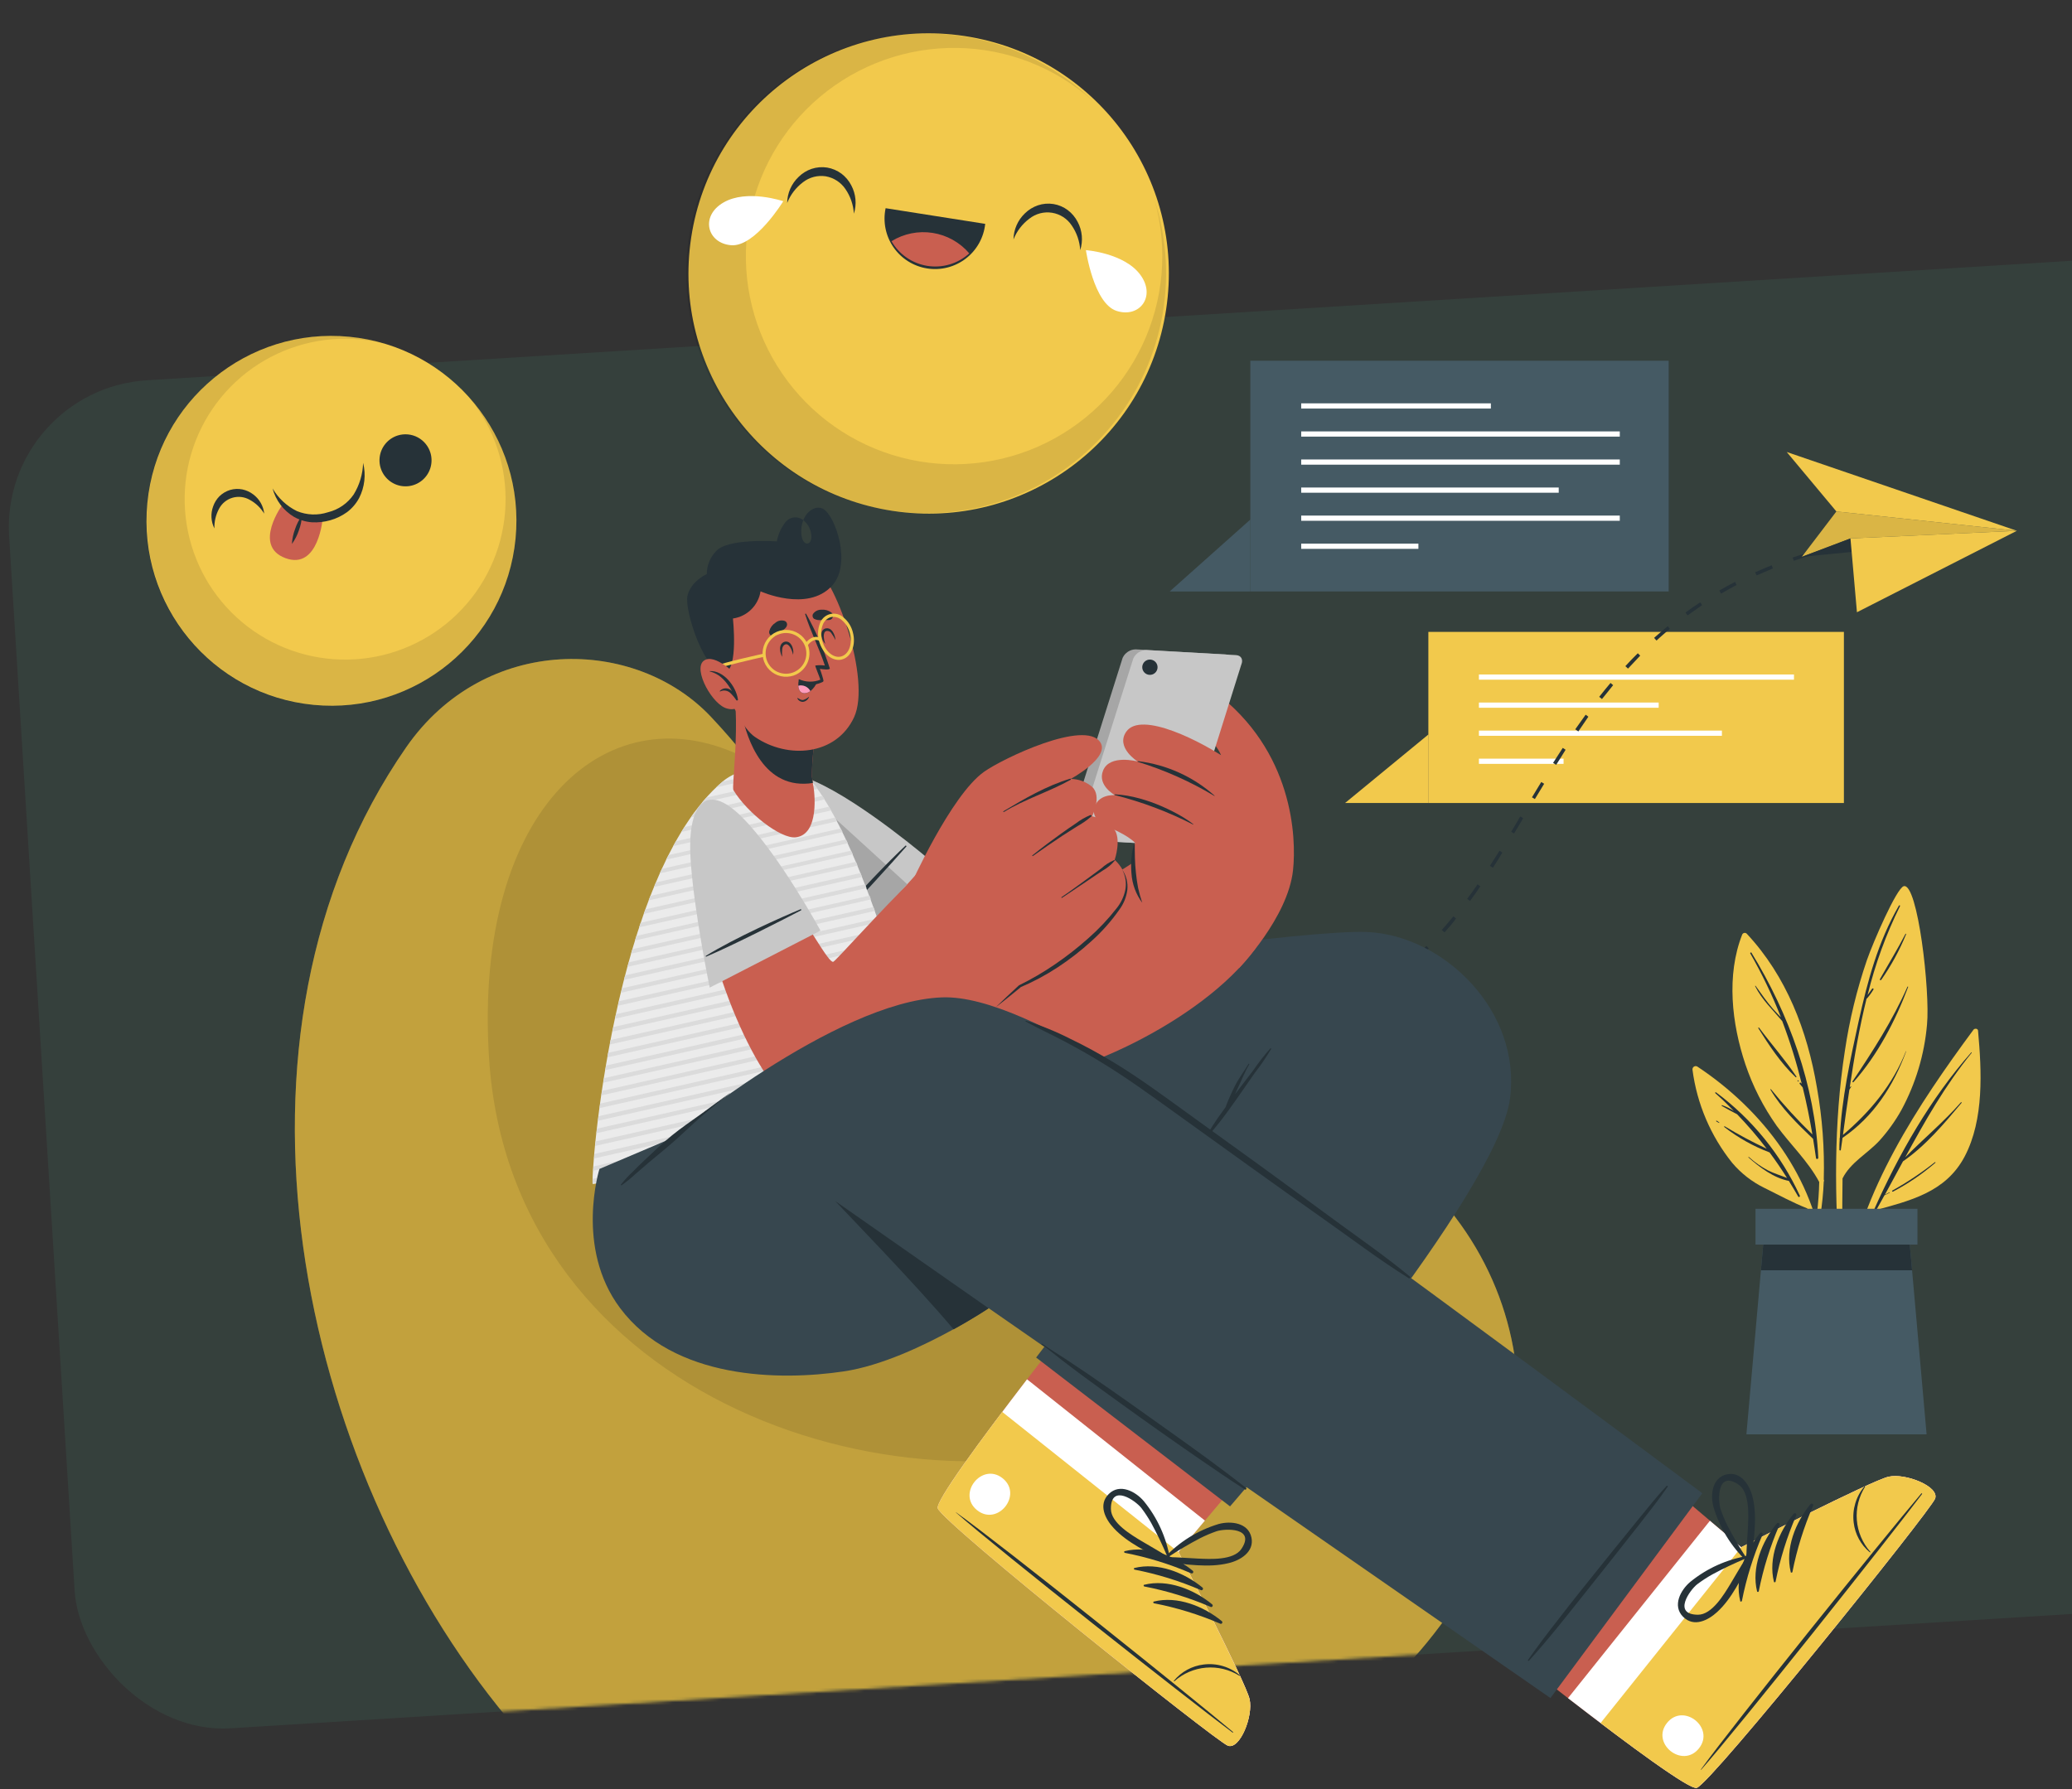 <svg width="704" height="608" viewBox="0 0 704 608" fill="none" xmlns="http://www.w3.org/2000/svg">
<rect x="0" y="0" width="704" height="608" fill="#333333" stroke="none"/>
<rect opacity="0.1" y="132.329" width="812" height="459" rx="50" transform="rotate(-3.554 0 132.329)" fill="#4BBC8E"/>
<mask id="mask0_1124_3854" style="mask-type:alpha" maskUnits="userSpaceOnUse" x="3" y="85" width="833" height="503">
<rect y="132.329" width="812" height="459" rx="50" transform="rotate(-3.554 0 132.329)" fill="#4BBC8E"/>
</mask>
<g mask="url(#mask0_1124_3854)">
<path d="M172.482 584.001L457.012 585.231C526.222 530.925 533.313 450.472 483.974 401.717C454.121 372.218 416.209 378.17 380.097 373.48H380.005C367.424 371.834 355.089 368.866 343.385 362.714C306.212 343.104 285.249 296.841 253.981 257.93C250.075 253.039 245.973 248.307 241.677 243.734C215.962 216.265 164.777 215.373 138.001 253.977C69.99 352.071 101.15 498.088 172.482 584.001Z" fill="#F2C94C"/>
<path opacity="0.2" d="M172.482 584.001L457.012 585.231C526.222 530.925 533.313 450.472 483.974 401.717C454.121 372.218 416.209 378.17 380.097 373.48H380.005C367.424 371.834 355.089 368.866 343.385 362.714C306.212 343.104 285.249 296.841 253.981 257.93C250.075 253.039 245.973 248.307 241.677 243.734C215.962 216.265 164.777 215.373 138.001 253.977C69.99 352.071 101.15 498.088 172.482 584.001Z" fill="black"/>
<path opacity="0.1" d="M166.161 359.561C173.636 476.218 308.411 519.851 392.616 484.892C465.81 454.486 441.832 385.092 380.066 373.48H379.974C367.393 371.834 355.058 368.866 343.354 362.714C306.181 343.104 285.218 296.841 253.95 257.93C207.349 233.722 160.701 274.094 166.161 359.561Z" fill="black"/>
</g>
<path d="M396.214 105.162C402.965 60.602 372.315 19.005 327.755 12.253C283.194 5.502 241.598 36.152 234.846 80.712C228.095 125.273 258.745 166.869 303.305 173.621C347.866 180.372 389.462 149.722 396.214 105.162Z" fill="#F2C94C"/>
<path opacity="0.1" d="M301.705 173.37C289.074 171.337 277.098 166.359 266.747 158.839C256.396 151.319 247.96 141.468 242.123 130.083C236.285 118.699 233.21 106.099 233.145 93.305C233.08 80.511 236.028 67.881 241.75 56.438C247.471 44.994 255.807 35.058 266.081 27.434C276.355 19.809 288.28 14.71 300.89 12.549C313.5 10.388 326.443 11.226 338.669 14.995C350.896 18.764 362.064 25.357 371.269 34.243C358.573 22.915 342.219 16.542 325.205 16.292C308.192 16.042 291.658 21.933 278.635 32.884C265.612 43.834 256.972 59.112 254.298 75.916C251.625 92.72 255.097 109.925 264.079 124.377C273.06 138.829 286.949 149.559 303.2 154.602C319.451 159.645 336.975 158.662 352.56 151.833C368.145 145.004 380.747 132.787 388.056 117.422C395.365 102.056 396.891 84.571 392.355 68.171C396.579 81.44 397.333 95.57 394.545 109.213C391.758 122.856 385.522 135.557 376.432 146.106C367.342 156.655 355.701 164.699 342.62 169.472C329.539 174.245 315.453 175.587 301.705 173.37V173.37Z" fill="black"/>
<path d="M267.454 68.971C267.48 67.313 267.836 65.677 268.501 64.159C269.167 62.641 270.128 61.27 271.33 60.127C272.575 58.892 274.084 57.956 275.744 57.39C277.446 56.82 279.261 56.667 281.035 56.944C282.8 57.243 284.471 57.954 285.91 59.02C287.304 60.084 288.444 61.444 289.247 63.004C290.025 64.467 290.503 66.071 290.653 67.722C290.804 69.372 290.624 71.036 290.124 72.616C289.947 69.605 288.946 66.701 287.233 64.219C286.462 63.09 285.473 62.128 284.323 61.388C283.174 60.648 281.889 60.147 280.542 59.912C279.192 59.708 277.814 59.779 276.492 60.123C275.17 60.467 273.932 61.075 272.852 61.912C270.437 63.722 268.569 66.165 267.454 68.971V68.971Z" fill="#263238"/>
<path d="M344.354 81.367C344.378 79.711 344.732 78.075 345.394 76.557C346.057 75.039 347.016 73.668 348.214 72.524C349.462 71.292 350.97 70.356 352.628 69.786C354.33 69.206 356.147 69.052 357.922 69.336C359.697 69.62 361.375 70.334 362.81 71.416C364.204 72.48 365.344 73.841 366.147 75.4C366.928 76.862 367.408 78.466 367.559 80.117C367.709 81.768 367.527 83.433 367.024 85.012C366.843 82.002 365.844 79.098 364.133 76.615C363.378 75.473 362.394 74.5 361.243 73.758C360.093 73.015 358.801 72.52 357.449 72.303C356.097 72.087 354.715 72.153 353.39 72.498C352.066 72.843 350.827 73.459 349.752 74.308C347.332 76.113 345.462 78.558 344.354 81.367V81.367Z" fill="#263238"/>
<path d="M334.742 76.076C334.499 78.39 333.788 80.63 332.652 82.66C331.516 84.691 329.979 86.469 328.135 87.886C326.29 89.303 324.176 90.331 321.922 90.905C319.668 91.48 317.32 91.59 315.022 91.228C312.724 90.867 310.523 90.042 308.554 88.803C306.585 87.564 304.889 85.938 303.568 84.022C302.248 82.107 301.331 79.943 300.873 77.662C300.415 75.382 300.426 73.031 300.906 70.755L334.742 76.076Z" fill="#263238"/>
<path d="M329.328 86.104C327.429 87.83 325.168 89.109 322.71 89.846C320.252 90.583 317.661 90.759 315.126 90.362C312.591 89.965 310.177 89.005 308.062 87.552C305.947 86.099 304.185 84.191 302.905 81.967C307.078 79.389 312.036 78.39 316.882 79.148C321.728 79.907 326.142 82.374 329.328 86.104V86.104Z" fill="#C95F50"/>
<path d="M266.131 68.387C266.131 68.387 253.827 64.172 245.814 68.817C237.801 73.462 240.262 82.659 248.414 83.336C256.565 84.013 266.131 68.387 266.131 68.387Z" fill="white"/>
<path d="M368.962 85.012C368.962 85.012 381.927 85.951 387.418 93.348C392.909 100.746 387.157 108.205 379.359 105.652C371.561 103.099 368.962 85.012 368.962 85.012Z" fill="white"/>
<path d="M175.172 183.056C178.523 148.511 153.235 117.79 118.69 114.44C84.145 111.089 53.425 136.377 50.074 170.922C46.723 205.467 72.011 236.187 106.556 239.538C141.101 242.889 171.822 217.601 175.172 183.056Z" fill="#F2C94C"/>
<path opacity="0.1" d="M130.664 237.167C121.219 239.983 111.244 240.539 101.545 238.788C91.846 237.038 82.694 233.031 74.829 227.09C66.965 221.15 60.608 213.443 56.272 204.592C51.935 195.741 49.742 185.994 49.868 176.139C49.995 166.284 52.437 156.597 56.999 147.86C61.56 139.123 68.113 131.581 76.127 125.845C84.142 120.108 93.393 116.336 103.134 114.835C112.875 113.334 122.833 114.145 132.202 117.203C119.593 113.61 106.112 114.682 94.229 120.221C82.345 125.76 72.856 135.396 67.499 147.363C62.143 159.33 61.278 172.826 65.063 185.378C68.848 197.931 77.029 208.699 88.108 215.71C99.187 222.721 112.421 225.505 125.386 223.552C138.35 221.599 150.177 215.039 158.699 205.076C167.22 195.112 171.866 182.411 171.785 169.3C171.703 156.19 166.9 143.547 158.256 133.69C165.647 141.477 170.92 151.027 173.574 161.43C176.227 171.832 176.171 182.741 173.412 193.117C170.654 203.492 165.283 212.988 157.814 220.699C150.344 228.41 141.024 234.079 130.741 237.167H130.664Z" fill="black"/>
<path d="M72.851 179.584C72.267 178.433 71.927 177.173 71.853 175.884C71.779 174.595 71.972 173.305 72.42 172.094C72.868 170.793 73.604 169.61 74.573 168.633C75.588 167.651 76.822 166.924 78.172 166.511C79.531 166.112 80.967 166.049 82.356 166.326C83.703 166.612 84.97 167.195 86.062 168.034C87.095 168.807 87.958 169.786 88.596 170.908C89.233 172.03 89.633 173.271 89.769 174.555C88.583 172.58 86.888 170.96 84.863 169.864C83.98 169.353 83.003 169.027 81.991 168.906C80.978 168.784 79.952 168.87 78.974 169.158C77.995 169.446 77.086 169.929 76.3 170.579C75.515 171.23 74.87 172.033 74.404 172.94C73.31 174.979 72.774 177.271 72.851 179.584V179.584Z" fill="#263238"/>
<path d="M146.26 153.915C146.756 155.588 146.747 157.371 146.232 159.039C145.718 160.707 144.721 162.185 143.368 163.288C142.014 164.391 140.365 165.068 138.628 165.235C136.89 165.402 135.142 165.051 133.603 164.226C132.065 163.401 130.805 162.14 129.982 160.6C129.16 159.061 128.811 157.312 128.98 155.575C129.149 153.837 129.829 152.189 130.933 150.837C132.038 149.485 133.517 148.49 135.186 147.978C136.303 147.637 137.476 147.521 138.638 147.635C139.8 147.749 140.928 148.092 141.957 148.644C142.986 149.195 143.896 149.945 144.635 150.85C145.373 151.754 145.925 152.796 146.26 153.915V153.915Z" fill="#263238"/>
<path d="M96.105 171.309C96.105 171.309 100.104 176.708 109.686 175.831C109.686 175.831 108.333 193.872 96.982 189.673C85.632 185.474 96.105 171.309 96.105 171.309Z" fill="#C95F50"/>
<path d="M92.614 165.988C94.548 169.305 97.415 171.979 100.858 173.678C104.228 175.078 107.989 175.22 111.455 174.078C114.997 173.211 118.095 171.07 120.16 168.064C122.16 164.821 123.269 161.107 123.374 157.298C124.383 161.303 123.908 165.537 122.036 169.218C121.032 171.11 119.625 172.758 117.914 174.047C116.194 175.292 114.268 176.224 112.224 176.8C110.185 177.378 108.064 177.612 105.949 177.492C103.812 177.334 101.737 176.704 99.874 175.647C96.287 173.496 93.683 170.031 92.614 165.988Z" fill="#263238"/>
<path d="M99.181 184.859C99.279 183.139 99.637 181.443 100.243 179.83C100.782 178.179 101.576 176.622 102.596 175.216C102.511 176.937 102.158 178.634 101.55 180.245C100.999 181.895 100.2 183.45 99.181 184.859Z" fill="#263238"/>
<path d="M566.964 122.586H424.822V200.993H566.964V122.586Z" fill="#455A64"/>
<path d="M397.415 201.008H424.822V176.569L397.415 201.008Z" fill="#455A64"/>
<path d="M506.551 137.074H442.109V138.842H506.551V137.074Z" fill="white"/>
<path d="M550.354 146.609H442.109V148.378H550.354V146.609Z" fill="white"/>
<path d="M550.354 156.145H442.109V157.913H550.354V156.145Z" fill="white"/>
<path d="M529.606 165.68H442.109V167.449H529.606V165.68Z" fill="white"/>
<path d="M550.354 175.216H442.109V176.985H550.354V175.216Z" fill="white"/>
<path d="M481.928 184.752H442.109V186.52H481.928V184.752Z" fill="white"/>
<path d="M626.5 214.743H485.312V272.894H626.5V214.743Z" fill="#F2C94C"/>
<path d="M485.358 249.578V272.894H457.013L485.358 249.578Z" fill="#F2C94C"/>
<path d="M609.536 229.215H502.491V230.984H609.536V229.215Z" fill="white"/>
<path d="M563.565 238.751H502.491V240.52H563.565V238.751Z" fill="white"/>
<path d="M585.051 248.286H502.491V250.055H585.051V248.286Z" fill="white"/>
<path d="M531.252 257.822H502.491V259.591H531.252V257.822Z" fill="white"/>
<path d="M396.738 251.501L395.877 250.747C396.538 249.978 397.246 249.209 397.953 248.456L398.799 249.24C398.092 249.994 397.4 250.747 396.738 251.501Z" fill="#263238"/>
<path d="M430.851 346.38V345.226C432.82 345.226 434.835 345.057 436.849 344.827L436.988 345.98C434.911 346.195 432.851 346.334 430.851 346.38ZM423.161 346.026C421.124 345.798 419.101 345.459 417.101 345.011L417.363 343.888C419.317 344.326 421.294 344.655 423.284 344.873L423.161 346.026ZM444.462 344.704L444.216 343.581C446.139 343.15 448.092 342.627 450.045 342.043L450.384 343.15C448.461 343.735 446.462 344.273 444.509 344.704H444.462ZM409.765 342.812C407.85 342.084 405.981 341.242 404.167 340.29L404.705 339.259C406.477 340.187 408.3 341.014 410.165 341.735L409.765 342.812ZM457.582 340.551L457.136 339.474C458.981 338.721 460.827 337.936 462.642 337.014L463.149 338.044C461.365 338.951 459.489 339.782 457.628 340.551H457.582ZM397.6 336.198C395.953 334.982 394.386 333.662 392.909 332.246L393.708 331.415C395.164 332.797 396.705 334.087 398.322 335.276L397.6 336.198ZM469.809 334.43L469.209 333.445C470.916 332.415 472.608 331.308 474.253 330.139L474.915 331.092C473.361 332.261 471.639 333.384 469.916 334.43H469.809ZM387.787 326.54C386.539 324.916 385.393 323.216 384.357 321.449L385.357 320.865C386.364 322.589 387.479 324.248 388.695 325.832L387.787 326.54ZM480.944 326.401L480.19 325.525C481.728 324.248 483.189 322.879 484.65 321.48L485.45 322.31C484.081 323.725 482.574 325.109 481.051 326.401H480.944ZM490.741 316.804L489.88 316.035C491.202 314.59 492.525 312.959 493.817 311.421L494.709 312.144C493.54 313.79 492.171 315.343 490.849 316.804H490.741ZM381.005 314.543C380.249 312.635 379.607 310.683 379.082 308.699L380.205 308.407C380.714 310.343 381.335 312.249 382.066 314.113L381.005 314.543ZM499.431 306.161L498.492 305.469C499.692 303.931 500.861 302.209 502.014 300.548L502.968 301.194C501.861 302.885 500.692 304.531 499.492 306.161H499.431ZM377.744 301.163C377.524 299.186 377.411 297.199 377.406 295.211V295.042H378.559V295.226C378.559 297.168 378.667 299.109 378.882 301.04L377.744 301.163ZM507.197 294.872L506.229 294.242C507.32 292.55 508.412 290.858 509.489 289.12L510.458 289.735C509.443 291.473 508.351 293.196 507.259 294.872H507.197ZM379.097 287.552L377.959 287.382C378.244 285.359 378.634 283.351 379.128 281.369L380.251 281.646C379.782 283.593 379.418 285.565 379.159 287.552H379.097ZM514.441 283.26L513.457 282.661C514.503 280.938 515.549 279.216 516.533 277.462L517.517 278.062L514.441 283.26ZM382.481 274.463L381.404 274.063C382.112 272.172 382.942 270.28 383.834 268.434L384.865 268.942C384.065 270.757 383.25 272.618 382.558 274.463H382.481ZM521.501 271.556L520.517 270.956L523.669 265.758L524.654 266.358L521.501 271.556ZM388.525 262.328L387.541 261.713C388.618 260.006 389.771 258.299 390.986 256.653L391.909 257.345C390.802 258.991 389.648 260.667 388.602 262.436L388.525 262.328ZM528.668 259.883L527.684 259.268C528.76 257.561 529.868 255.853 530.975 254.162L531.944 254.792C530.913 256.515 529.806 258.222 528.745 259.914L528.668 259.883ZM536.173 248.502L535.22 247.84C536.373 246.179 537.558 244.534 538.757 242.888L539.68 243.565C538.552 245.216 537.409 246.892 536.25 248.594L536.173 248.502ZM544.263 237.536L543.356 236.813C544.632 235.198 545.924 233.614 547.201 232.091L548.093 232.845C546.893 234.383 545.601 235.952 544.294 237.567L544.263 237.536ZM553.091 227.17L552.245 226.385C553.63 224.847 555.06 223.417 556.475 222.002L557.29 222.817C555.952 224.263 554.552 225.724 553.168 227.2L553.091 227.17ZM562.781 217.634L562.012 216.773C563.55 215.419 565.088 214.081 566.626 212.805L567.349 213.697C565.903 214.989 564.288 216.296 562.858 217.665L562.781 217.634ZM573.347 209.083L572.67 208.16C574.3 206.96 575.992 205.791 577.684 204.684L578.315 205.653C576.715 206.776 575.054 207.945 573.424 209.114L573.347 209.083ZM584.728 201.685L584.159 200.685C585.897 199.686 587.696 198.686 589.496 197.763L590.034 198.778C588.312 199.732 586.527 200.716 584.805 201.716L584.728 201.685ZM596.817 195.533L596.34 194.487C598.186 193.657 600.077 192.857 601.954 192.103L602.384 193.18C600.585 193.903 598.724 194.764 596.894 195.518L596.817 195.533ZM609.459 190.565L609.09 189.473C610.997 188.812 612.95 188.197 614.904 187.612L615.227 188.72C613.366 189.273 611.428 189.904 609.536 190.55L609.459 190.565Z" fill="#263238"/>
<path d="M622.87 186.628L622.594 185.505L625.593 184.798L625.854 185.921L622.87 186.628Z" fill="#263238"/>
<path d="M623.947 173.817L612.212 189.227L628.73 182.983L685.267 180.384L623.947 173.817Z" fill="#F2C94C"/>
<path opacity="0.1" d="M623.947 173.817L612.212 189.227L628.73 182.983L685.267 180.384L623.947 173.817Z" fill="black"/>
<path d="M629.176 187.566L612.212 189.227L628.73 182.983L629.176 187.566Z" fill="#263238"/>
<path d="M628.73 182.983L685.267 180.384L630.93 208.068L628.73 182.983Z" fill="#F2C94C"/>
<path d="M623.947 173.816L607.075 153.607L685.267 180.384L623.947 173.816Z" fill="#F2C94C"/>
<path d="M417.178 593.244C413.072 591.706 320.377 517.652 318.623 512.592C317.947 510.685 327.959 496.55 340.524 479.817C343.231 476.203 346.061 472.496 348.953 468.743C367.685 444.335 388.125 418.866 388.125 418.866L450.291 468.251L409.396 516.76L400.429 527.418C400.429 527.418 423.238 571.651 424.561 577.403C425.883 583.155 421.254 594.752 417.178 593.244Z" fill="#C95F50"/>
<path d="M417.178 593.244C413.072 591.706 320.377 517.652 318.623 512.592C317.808 510.254 332.742 489.891 348.953 468.743L409.396 516.76L400.429 527.418C400.429 527.418 423.238 571.651 424.561 577.403C425.883 583.155 421.254 594.752 417.178 593.244Z" fill="white"/>
<path d="M417.178 593.244C413.072 591.706 320.377 517.652 318.623 512.592C317.947 510.685 327.959 496.55 340.524 479.817L400.429 527.495C400.429 527.495 423.238 571.728 424.561 577.48C425.883 583.232 421.254 594.752 417.178 593.244Z" fill="#F2C94C"/>
<path d="M418.809 588.492C403.582 575.696 340.924 525.434 324.898 514.007C324.76 513.914 324.698 514.007 324.898 514.099C339.709 527.11 402.767 576.803 418.716 588.738C418.947 588.984 419.132 588.738 418.809 588.492Z" fill="#263238"/>
<path d="M421.254 569.313C419.567 567.887 417.603 566.826 415.485 566.199C413.367 565.571 411.141 565.39 408.95 565.668C404.997 566.14 401.378 568.118 398.845 571.19C398.768 571.282 398.938 571.42 399.03 571.343C402.015 568.686 405.782 567.069 409.765 566.736C413.748 566.404 417.731 567.373 421.116 569.498C421.254 569.59 421.377 569.405 421.254 569.313Z" fill="#263238"/>
<path d="M405.213 533.77C399.061 528.71 390.109 525.157 382.143 527.141C381.835 527.218 381.943 527.664 382.143 527.71C389.864 529.206 397.402 531.526 404.628 534.631C404.685 534.67 404.748 534.696 404.815 534.71C404.882 534.724 404.951 534.725 405.018 534.712C405.085 534.699 405.149 534.673 405.206 534.635C405.264 534.598 405.313 534.549 405.351 534.493C405.389 534.436 405.416 534.373 405.43 534.306C405.444 534.239 405.444 534.17 405.432 534.103C405.419 534.036 405.393 533.972 405.355 533.915C405.318 533.857 405.269 533.808 405.213 533.77V533.77Z" fill="#263238"/>
<path d="M408.519 539.476C402.367 534.431 393.401 530.863 385.449 532.863C385.142 532.939 385.249 533.37 385.449 533.416C393.166 534.912 400.699 537.232 407.919 540.337C407.976 540.377 408.04 540.405 408.107 540.419C408.174 540.434 408.244 540.435 408.312 540.423C408.38 540.411 408.445 540.386 408.503 540.349C408.561 540.311 408.611 540.263 408.65 540.207C408.689 540.15 408.717 540.086 408.732 540.019C408.747 539.952 408.748 539.882 408.736 539.814C408.724 539.746 408.698 539.682 408.661 539.624C408.624 539.566 408.576 539.515 408.519 539.476Z" fill="#263238"/>
<path d="M411.826 545.197C405.674 540.137 396.707 536.569 388.756 538.569C388.448 538.569 388.556 539.076 388.756 539.138C396.472 540.628 404.005 542.943 411.226 546.043C411.338 546.123 411.478 546.155 411.613 546.131C411.749 546.108 411.87 546.032 411.949 545.92C412.029 545.808 412.06 545.669 412.037 545.533C412.014 545.398 411.938 545.277 411.826 545.197V545.197Z" fill="#263238"/>
<path d="M415.102 550.903C408.95 545.843 399.983 542.275 392.032 544.275C391.724 544.351 391.832 544.782 392.032 544.844C399.748 546.334 407.281 548.649 414.502 551.749C414.558 551.789 414.62 551.817 414.687 551.832C414.753 551.847 414.822 551.849 414.889 551.837C414.956 551.826 415.02 551.801 415.078 551.765C415.136 551.729 415.186 551.682 415.225 551.626C415.264 551.571 415.292 551.508 415.308 551.442C415.323 551.375 415.325 551.306 415.313 551.239C415.302 551.172 415.277 551.108 415.241 551.05C415.205 550.993 415.157 550.943 415.102 550.903Z" fill="#263238"/>
<path d="M340.647 502.364C333.65 496.812 325.006 507.67 332.004 513.238C339.002 518.805 347.645 507.962 340.647 502.364Z" fill="white"/>
<path d="M425.207 522.543C424.145 517.421 418.132 516.806 414.025 517.929C407.01 520.05 400.677 523.981 395.662 529.325C395.636 529.344 395.616 529.368 395.601 529.396C395.587 529.424 395.58 529.455 395.58 529.487C395.58 529.518 395.587 529.549 395.601 529.577C395.616 529.605 395.636 529.63 395.662 529.648C395.592 529.784 395.555 529.935 395.555 530.088C395.554 530.241 395.59 530.392 395.659 530.528C395.728 530.665 395.828 530.783 395.952 530.873C396.075 530.964 396.218 531.023 396.369 531.048C403.244 531.525 410.55 532.893 417.363 531.232C421.408 530.309 426.206 527.403 425.207 522.543ZM407.012 529.664C403.613 529.525 400.26 529.202 396.877 529.171C400.385 526.851 404.009 524.71 407.735 522.758C409.557 521.84 411.437 521.044 413.364 520.374C416.363 519.405 426.622 519.082 421.823 526.341C419.193 530.356 411.042 529.848 407.012 529.664Z" fill="#263238"/>
<path d="M378.375 519.282C383.127 524.434 389.94 527.357 395.923 530.786C396.062 530.85 396.215 530.881 396.368 530.875C396.521 530.869 396.67 530.826 396.804 530.751C396.938 530.676 397.051 530.571 397.136 530.443C397.221 530.315 397.274 530.169 397.292 530.017C397.43 530.017 397.553 529.94 397.523 529.771C396.319 522.544 393.238 515.761 388.587 510.1C385.818 506.855 380.482 504.025 376.744 507.701C373.007 511.377 375.591 516.298 378.375 519.282ZM377.452 512.73C377.452 504.04 385.849 510.008 387.802 512.484C389.033 514.109 390.153 515.815 391.155 517.59C393.166 521.284 394.989 525.078 396.615 528.956C393.785 527.095 390.817 525.496 387.91 523.742C384.465 521.666 377.421 517.559 377.452 512.761V512.73Z" fill="#263238"/>
<path d="M513.057 373.295C508.797 405.593 429.221 498.796 420.024 509.5L417.932 511.93L352.044 461.346L352.798 460.361L410.765 384.461L237.863 383.446L303.52 332.4C303.52 332.4 308.842 335.476 319.915 333.861C358.073 328.278 444.109 315.912 464.395 316.727C490.618 317.804 516.964 343.673 513.057 373.295Z" fill="#37474F"/>
<path d="M431.651 356.254C429.499 358.69 427.5 361.259 425.668 363.944C423.622 366.636 421.546 369.296 419.516 371.988V372.065C419.87 371.28 420.223 370.527 420.608 369.696C421.9 367.035 422.93 364.267 424.453 361.714C424.545 361.545 424.315 361.406 424.222 361.56C422.684 364.098 420.823 366.512 419.485 369.25C418.855 370.511 418.255 371.772 417.701 373.064C417.394 373.772 417.071 374.495 416.809 375.202C416.658 375.542 416.53 375.891 416.425 376.248C415.502 377.494 414.61 378.74 413.718 380.016C411.765 382.846 410.042 385.83 408.073 388.644C407.966 388.783 408.212 388.921 408.319 388.783C410.319 386.153 412.564 383.692 414.594 381.093C416.625 378.493 418.624 375.679 420.562 372.926C422.5 370.173 424.299 367.512 426.191 364.821C428.262 362.161 430.167 359.378 431.897 356.485C431.866 356.254 431.743 356.162 431.651 356.254Z" fill="#263238"/>
<path d="M268.115 285.691C282.434 322.403 328.097 365.205 343.631 366.589C361.718 368.22 408.442 347.472 426.529 322.326C430.805 316.374 392.509 287.998 386.034 292.442C372.745 301.547 347.707 313.974 345.554 314.067C341.278 314.39 312.856 292.135 290.186 276.232C261.948 256.469 262.409 271.064 268.115 285.691Z" fill="#C95F50"/>
<path d="M421.008 328.985C421.008 328.985 437.572 311.883 439.325 295.78C440.54 284.629 439.402 255.069 412.595 235.044C406.228 230.292 393.801 228.046 401.368 239.566C406.751 247.763 412.626 251.332 414.887 256.653C414.887 256.653 398.738 255.669 394.231 262.221C390.292 267.95 386.766 273.953 383.681 280.185C384.688 281.02 385.752 281.786 386.864 282.476C386.864 282.476 383.219 288.997 385.742 300.055L421.008 328.985Z" fill="#C95F50"/>
<path d="M381.435 223.571L362.979 282.015C362.256 283.722 362.979 285.183 364.748 285.275L395.4 287.044C396.337 287.031 397.25 286.751 398.032 286.236C398.814 285.721 399.433 284.993 399.814 284.137L418.193 225.693C418.932 223.986 418.193 222.525 416.44 222.417L385.88 220.679C384.941 220.69 384.025 220.968 383.238 221.48C382.451 221.992 381.826 222.717 381.435 223.571V223.571Z" fill="#A6A6A6"/>
<path d="M385.065 223.755L366.609 282.199C365.886 283.891 366.609 285.367 368.378 285.46L398.953 287.244C399.89 287.227 400.804 286.945 401.588 286.43C402.371 285.916 402.994 285.19 403.382 284.337L421.746 225.893C422.484 224.186 421.746 222.74 419.993 222.632L389.494 220.91C388.564 220.922 387.655 221.195 386.872 221.698C386.088 222.201 385.462 222.914 385.065 223.755Z" fill="#C7C7C7"/>
<path d="M393.293 226.954C393.252 227.467 393.06 227.955 392.741 228.359C392.422 228.762 391.991 229.061 391.502 229.219C391.013 229.378 390.488 229.387 389.993 229.247C389.499 229.107 389.057 228.823 388.723 228.431C388.39 228.04 388.18 227.559 388.121 227.048C388.061 226.538 388.154 226.021 388.388 225.563C388.622 225.105 388.986 224.727 389.435 224.477C389.884 224.226 390.397 224.114 390.909 224.155C391.25 224.182 391.581 224.276 391.885 224.432C392.189 224.587 392.46 224.801 392.681 225.061C392.903 225.321 393.07 225.622 393.175 225.947C393.281 226.272 393.321 226.614 393.293 226.954V226.954Z" fill="#263238"/>
<path d="M437.711 279.923C434.342 275.109 427.052 265.02 418.209 258.837C408.396 251.978 387.618 241.396 382.635 248.702C378.974 254.054 386.541 258.791 386.541 258.791C386.541 258.791 377.036 256.222 374.791 261.867C372.745 266.927 378.821 270.234 378.821 270.234C378.821 270.234 372.792 269.68 371.746 274.94C370.515 281.261 383.358 281.4 387.633 288.905C388.587 290.505 437.711 279.923 437.711 279.923Z" fill="#C95F50"/>
<path d="M412.687 270.418C405.444 263.961 396.403 259.867 386.772 258.683C386.526 258.683 386.372 258.837 386.603 258.899C395.714 261.706 404.452 265.604 412.626 270.511C412.626 270.511 412.733 270.464 412.687 270.418Z" fill="#263238"/>
<path d="M405.474 280.138C401.752 277.062 389.879 270.48 378.898 269.957C378.651 269.957 378.513 270.126 378.744 270.187C387.983 272.519 396.93 275.888 405.413 280.231C405.413 280.231 405.52 280.169 405.474 280.138Z" fill="#263238"/>
<path d="M385.557 286.229C385.557 289.782 385.557 293.227 385.957 296.657C386.111 298.379 386.388 300.071 386.695 301.763C387.072 303.463 387.54 305.141 388.095 306.792C385.94 303.886 384.669 300.42 384.434 296.81C384.273 295.025 384.273 293.228 384.434 291.443C384.591 289.665 384.968 287.914 385.557 286.229V286.229Z" fill="#263238"/>
<path d="M287.525 323.679L315.763 292.135C315.763 292.135 293.308 272.894 277.051 265.62C260.794 258.345 258.487 268.834 265.639 284.66C272.791 300.486 287.525 323.679 287.525 323.679Z" fill="#C7C7C7"/>
<path d="M308.257 300.501L287.525 323.679C287.525 323.679 272.791 300.486 265.639 284.66C260.271 272.756 260.21 263.866 267.454 263.297L308.257 300.501Z" fill="#A6A6A6"/>
<path d="M307.688 287.352C302.905 291.843 290.309 304.439 283.249 313.728C283.249 313.728 283.418 313.99 283.465 313.928C290.555 307.146 303.643 292.55 307.98 287.644C308.073 287.552 307.78 287.275 307.688 287.352Z" fill="#263238"/>
<path d="M201.428 402.394C201.72 402.702 314.24 378.048 315.24 376.74C316.778 374.895 296.584 290.274 275.375 265.035C270.069 258.714 253.181 259.145 245.614 265.527C208.195 297.072 200.351 401.271 201.428 402.394Z" fill="#EBEBEB"/>
<path fill-rule="evenodd" clip-rule="evenodd" d="M269.792 261.575L243.415 267.542C244.107 266.85 244.815 266.219 245.522 265.62L266.67 260.852C267.727 261.015 268.77 261.256 269.792 261.575ZM273.683 263.436L240.031 271.033C239.493 271.618 238.986 272.202 238.493 272.817L275.021 264.574C274.614 264.151 274.166 263.77 273.683 263.436V263.436ZM276.897 266.881L235.91 276.109C235.479 276.662 235.079 277.232 234.679 277.816L277.743 268.08C277.513 267.696 277.22 267.281 276.897 266.881V266.881ZM279.435 270.48L232.541 281.061C232.188 281.615 231.834 282.168 231.496 282.738L280.235 271.664L279.435 270.48ZM281.68 274.14L229.65 285.89L228.758 287.536L282.419 275.417L281.68 274.14ZM283.757 277.816L227.128 290.597L226.328 292.135L284.372 279.123L283.757 277.816ZM285.664 281.538L224.882 295.272C224.636 295.795 224.405 296.333 224.159 296.81L286.294 282.768C286.095 282.43 285.91 281.999 285.664 281.569V281.538ZM287.463 285.291L222.867 299.886L222.221 301.424L288.094 286.552C287.879 286.183 287.679 285.752 287.448 285.321L287.463 285.291ZM289.186 289.074L220.991 304.454C220.776 304.977 220.576 305.5 220.376 305.992L289.77 290.32C289.57 289.966 289.386 289.536 289.186 289.105V289.074ZM290.832 292.873L219.284 309.037C219.089 309.56 218.904 310.073 218.73 310.575L291.385 294.165L290.832 292.873ZM292.37 296.687L217.669 313.605C217.484 314.128 217.315 314.636 217.146 315.143L292.892 298.041C292.754 297.595 292.57 297.149 292.4 296.718L292.37 296.687ZM293.908 300.517L216.223 318.065C216.069 318.588 215.9 319.096 215.746 319.603L294.415 301.824L293.908 300.517ZM295.446 304.362L214.87 322.572L214.408 324.11L295.922 305.654L295.446 304.362ZM296.845 308.207L213.624 327.032C213.47 327.539 213.332 328.062 213.193 328.57L297.276 309.56C297.091 309.114 296.937 308.668 296.768 308.238L296.845 308.207ZM298.214 312.067L212.394 331.461C212.271 331.969 212.132 332.476 212.009 332.999L298.598 313.436L298.214 312.067ZM299.537 315.928L211.363 335.845C211.22 336.357 211.097 336.87 210.994 337.383L299.983 317.281C299.752 316.85 299.614 316.404 299.46 315.958L299.537 315.928ZM300.844 319.819L210.302 340.259C210.179 340.766 210.071 341.274 209.948 341.797L301.275 321.172C301.059 320.742 300.905 320.295 300.767 319.849L300.844 319.819ZM302.09 323.694L209.318 344.657L208.995 346.195L302.52 325.079C302.305 324.633 302.167 324.171 302.013 323.725L302.09 323.694ZM303.32 327.586L208.395 349.025C208.287 349.533 208.179 350.04 208.087 350.563L303.735 329.031L303.32 327.586ZM304.52 331.492L207.472 353.424C207.38 353.932 207.272 354.439 207.195 354.962L304.858 332.892C304.704 332.415 304.566 331.969 304.443 331.523L304.52 331.492ZM305.673 335.383L206.626 357.792C206.534 358.284 206.442 358.792 206.365 359.33L305.981 336.829C305.904 336.26 305.719 335.875 305.596 335.414L305.673 335.383ZM306.796 339.305L205.934 362.114C205.842 362.621 205.749 363.113 205.673 363.652L307.181 340.736C306.981 340.243 306.858 339.797 306.719 339.336L306.796 339.305ZM307.903 343.227L205.226 366.405L204.996 367.943L308.288 344.627C308.073 344.165 307.95 343.719 307.826 343.258L307.903 343.227ZM308.965 347.149L204.565 370.727L204.334 372.265L309.257 348.564C309.149 348.087 308.98 347.641 308.888 347.18L308.965 347.149ZM310.026 351.086L203.904 375.048C203.904 375.556 203.765 376.033 203.704 376.586L310.349 352.501C310.18 352.024 310.072 351.64 309.949 351.117L310.026 351.086ZM311.026 355.024L203.366 379.339L203.181 380.877L311.379 356.439C311.195 355.977 311.072 355.516 310.949 355.054L311.026 355.024ZM312.01 358.961L202.812 383.569C202.812 384.076 202.704 384.569 202.643 385.107L312.302 360.33L312.01 358.961ZM312.948 362.913L202.366 387.891C202.366 388.403 202.32 388.916 202.227 389.429L313.256 364.344C313.086 363.944 312.979 363.406 312.871 362.944L312.948 362.913ZM313.84 366.882L201.966 392.151C201.966 392.658 201.874 393.151 201.843 393.689L314.117 368.327C313.963 367.85 313.871 367.389 313.763 366.912L313.84 366.882ZM314.655 370.88L201.628 396.411C201.628 396.919 201.628 397.411 201.535 397.857L314.917 372.249C314.763 371.849 314.671 371.403 314.578 370.911L314.655 370.88ZM315.332 374.895L201.32 400.656C201.296 401.132 201.296 401.61 201.32 402.086L315.332 376.34C315.333 375.868 315.307 375.395 315.255 374.925L315.332 374.895Z" fill="#DBDBDB"/>
<path d="M270.376 284.552C265.255 285.137 253.92 276.293 249.183 268.496C248.875 267.957 249.444 262.144 249.829 255.038C250.028 250.732 250.167 245.933 249.967 241.55L277.805 247.01C276.477 252.55 275.837 258.232 275.898 263.928C275.926 264.53 276.014 265.127 276.159 265.712C276.159 265.804 276.159 265.896 276.159 266.004C276.928 269.465 278.389 283.63 270.376 284.552Z" fill="#C95F50"/>
<path d="M276.159 265.773C276.159 265.866 276.159 265.943 276.159 266.081C275.224 266.244 274.278 266.331 273.329 266.343C257.657 266.696 252.981 247.794 251.92 241.95L277.805 247.056C276.485 252.597 275.84 258.278 275.882 263.974C275.931 264.58 276.024 265.181 276.159 265.773Z" fill="#263238"/>
<path d="M241.508 207.729C239.862 217.819 248.737 245.103 256.457 250.409C267.654 258.099 284.141 256.776 290.186 243.749C296.076 231.107 283.88 195.748 275.421 191.119C262.963 184.29 243.953 192.841 241.508 207.729Z" fill="#C95F50"/>
<path d="M263.471 216.05C264.224 215.604 264.839 215.066 265.547 214.512C266.254 213.958 267.085 213.543 267.377 212.589C267.465 212.298 267.449 211.985 267.331 211.704C267.213 211.423 267.001 211.192 266.731 211.051C266.185 210.849 265.595 210.796 265.021 210.899C264.448 211.001 263.912 211.256 263.471 211.636C262.458 212.275 261.719 213.267 261.394 214.42C261.311 214.693 261.312 214.985 261.397 215.257C261.483 215.53 261.649 215.77 261.873 215.947C262.098 216.123 262.371 216.227 262.656 216.246C262.941 216.264 263.225 216.196 263.471 216.05Z" fill="#263238"/>
<path d="M281.742 210.698C280.892 210.744 280.039 210.744 279.189 210.698C278.29 210.851 277.367 210.705 276.559 210.282C276.339 210.101 276.184 209.853 276.114 209.577C276.045 209.3 276.066 209.008 276.174 208.744C276.489 208.249 276.93 207.845 277.451 207.575C277.972 207.305 278.556 207.178 279.143 207.206C280.328 207.101 281.51 207.435 282.465 208.145C282.698 208.315 282.874 208.553 282.968 208.826C283.062 209.099 283.07 209.395 282.992 209.673C282.913 209.951 282.751 210.198 282.528 210.381C282.304 210.564 282.03 210.675 281.742 210.698Z" fill="#263238"/>
<path d="M271.053 237.228C271.622 237.536 272.237 238.013 272.929 237.874C273.615 237.658 274.249 237.302 274.79 236.828C274.79 236.828 274.929 236.828 274.898 236.828C274.742 237.272 274.468 237.664 274.104 237.963C273.741 238.261 273.302 238.454 272.837 238.52C272.43 238.532 272.029 238.422 271.684 238.206C271.339 237.99 271.066 237.676 270.899 237.305C270.838 237.274 270.976 237.197 271.053 237.228Z" fill="#263238"/>
<path d="M271.391 231.107C272.077 231.698 272.879 232.139 273.744 232.404C274.61 232.669 275.521 232.751 276.421 232.645C277.213 232.576 277.99 232.389 278.728 232.091C278.871 232.047 279.01 231.99 279.143 231.922L279.543 231.738C279.634 231.687 279.706 231.61 279.751 231.516C279.795 231.422 279.808 231.317 279.789 231.215L279.712 231.03V230.876C279.343 229.431 278.574 227.293 278.574 227.293C279.174 227.4 282.173 227.831 281.927 227.093C279.886 220.686 277.201 214.502 273.914 208.637C273.893 208.592 273.856 208.557 273.81 208.54C273.764 208.522 273.712 208.524 273.668 208.544C273.623 208.565 273.588 208.602 273.57 208.648C273.553 208.695 273.555 208.746 273.575 208.791C275.436 214.696 278.312 220.249 280.266 226.17C279.189 226.017 278.097 226.017 277.02 226.17C276.836 226.278 278.558 230.261 278.697 230.922C278.702 230.948 278.702 230.974 278.697 230.999C277.558 231.451 276.34 231.672 275.115 231.648C273.889 231.624 272.681 231.357 271.56 230.861C271.345 230.83 271.237 230.999 271.391 231.107Z" fill="#263238"/>
<path d="M277.682 231.676C277.185 232.923 276.381 234.023 275.344 234.875C274.769 235.319 274.07 235.572 273.345 235.598C271.807 235.598 271.314 234.291 271.237 233.045C271.216 232.385 271.267 231.725 271.391 231.076C273.37 231.945 275.575 232.155 277.682 231.676V231.676Z" fill="#263238"/>
<path d="M275.344 234.86C274.769 235.304 274.07 235.556 273.345 235.582C271.807 235.582 271.314 234.275 271.237 233.029C272.028 232.829 272.863 232.9 273.608 233.232C274.353 233.564 274.965 234.138 275.344 234.86V234.86Z" fill="#FF9BBC"/>
<path d="M265.039 220.602C265.007 220.07 265.118 219.539 265.362 219.064C265.502 218.812 265.693 218.593 265.924 218.421C266.154 218.248 266.419 218.127 266.7 218.065C266.987 218.006 267.283 218.014 267.566 218.088C267.849 218.163 268.111 218.302 268.331 218.495C268.706 218.845 268.996 219.276 269.177 219.757C269.292 220.04 269.379 220.333 269.438 220.633C269.584 221.255 269.584 221.903 269.438 222.525C269.365 222.072 269.241 221.628 269.069 221.202C268.926 220.814 268.751 220.439 268.546 220.08C268.115 219.341 267.5 218.788 266.885 218.972C266.27 219.157 265.854 219.741 265.762 220.587C265.678 221.467 265.678 222.353 265.762 223.232C265.323 222.422 265.076 221.523 265.039 220.602V220.602Z" fill="#263238"/>
<path d="M283.049 214.866C282.795 214.413 282.43 214.032 281.988 213.758C281.733 213.622 281.452 213.54 281.164 213.516C280.876 213.492 280.586 213.527 280.312 213.62C280.039 213.726 279.795 213.894 279.597 214.11C279.4 214.326 279.255 214.585 279.174 214.866C279.043 215.37 279.043 215.899 279.174 216.404C279.239 216.705 279.321 217.003 279.42 217.296C279.639 217.877 279.986 218.403 280.435 218.834C280.253 218.414 280.119 217.976 280.035 217.526C279.963 217.119 279.911 216.708 279.881 216.296C279.881 215.45 280.081 214.65 280.696 214.466C281.043 214.38 281.408 214.41 281.736 214.551C282.064 214.693 282.336 214.939 282.511 215.25C283.035 215.963 283.488 216.726 283.864 217.526C283.805 216.588 283.526 215.676 283.049 214.866V214.866Z" fill="#263238"/>
<path d="M282.634 199.132C274.267 208.145 258.411 200.962 258.411 200.962C258.042 203.302 256.931 205.462 255.242 207.124C253.553 208.785 251.375 209.86 249.029 210.19C249.029 210.19 250.859 227.354 246.445 228.323C239.708 229.861 232.464 207.453 233.572 202.5C234.679 197.548 240.139 195.087 240.139 195.087C240.145 192.225 241.246 189.474 243.215 187.397C247.014 182.783 263.947 183.983 263.947 183.983C264.372 181.656 265.342 179.464 266.777 177.585C267.118 177.114 267.551 176.717 268.05 176.42C268.549 176.123 269.104 175.931 269.681 175.856C270.257 175.781 270.842 175.825 271.401 175.984C271.96 176.144 272.48 176.417 272.929 176.785C272.367 178.211 272.135 179.747 272.253 181.276C272.56 186.351 276.574 185.444 275.528 181.014C275.2 179.337 274.277 177.835 272.929 176.785C274.252 173.432 277.266 171.756 279.573 172.878C283.726 174.955 289.601 191.688 282.634 199.132Z" fill="#263238"/>
<path d="M268.607 229.846C267.145 230.134 265.632 230.006 264.239 229.477C262.845 228.948 261.628 228.039 260.726 226.853C259.824 225.667 259.272 224.251 259.134 222.768C258.996 221.284 259.277 219.791 259.945 218.459C260.613 217.126 261.641 216.008 262.913 215.231C264.184 214.454 265.648 214.049 267.139 214.063C268.629 214.076 270.085 214.507 271.343 215.307C272.6 216.107 273.608 217.244 274.252 218.588V218.588C275.162 220.491 275.282 222.678 274.584 224.67C273.887 226.661 272.429 228.295 270.53 229.215C269.922 229.515 269.275 229.727 268.607 229.846V229.846ZM265.716 215.25C265.153 215.364 264.606 215.545 264.086 215.788C262.495 216.544 261.252 217.877 260.61 219.517C259.967 221.157 259.975 222.98 260.63 224.615C261.285 226.25 262.538 227.573 264.135 228.316C265.732 229.059 267.552 229.165 269.224 228.613C270.896 228.06 272.295 226.892 273.136 225.344C273.976 223.796 274.195 221.987 273.748 220.283C273.301 218.58 272.221 217.111 270.729 216.176C269.237 215.241 267.444 214.91 265.716 215.25V215.25Z" fill="#F2C94C"/>
<path d="M285.618 224.217C282.542 224.663 279.466 221.971 278.312 217.957C277.763 216.049 277.822 214.017 278.481 212.143C278.716 211.32 279.159 210.571 279.768 209.969C280.377 209.367 281.131 208.933 281.958 208.708C282.784 208.484 283.655 208.477 284.485 208.688C285.314 208.899 286.076 209.321 286.694 209.913C288.215 211.2 289.291 212.933 289.77 214.866C290.924 219.095 289.294 223.248 286.125 224.094L285.618 224.217ZM282.634 209.667L282.234 209.744C281.588 209.953 281.001 210.313 280.522 210.794C280.043 211.276 279.686 211.865 279.481 212.513C278.894 214.178 278.845 215.986 279.343 217.68C280.342 221.356 283.249 223.832 285.848 223.079C288.448 222.325 289.74 218.818 288.74 215.143C288.321 213.425 287.368 211.885 286.018 210.744C285.562 210.336 285.024 210.029 284.441 209.843C283.858 209.658 283.242 209.598 282.634 209.667V209.667Z" fill="#F2C94C"/>
<path d="M274.283 219.557L273.391 218.987C274.221 217.649 276.467 215.496 278.958 216.88L278.435 217.803C276.205 216.557 274.36 219.372 274.283 219.557Z" fill="#F2C94C"/>
<path d="M241.123 232.445L240.062 232.26C240.154 231.768 240.923 227.446 243.138 226.339C245.353 225.232 259.149 222.202 259.733 222.063L259.964 223.109C255.95 224.001 245.168 226.493 243.615 227.293C242.062 228.092 241.308 231.245 241.123 232.445Z" fill="#F2C94C"/>
<path d="M250.536 229.723C250.536 229.723 242.846 221.679 239.093 224.57C235.341 227.462 242.169 239.797 247.199 240.827C247.841 241.009 248.514 241.058 249.176 240.973C249.838 240.887 250.476 240.668 251.051 240.329C251.626 239.989 252.127 239.537 252.522 238.999C252.917 238.46 253.199 237.848 253.351 237.197L250.536 229.723Z" fill="#C95F50"/>
<path d="M241.139 228.062C241.047 228.062 241.139 228.169 241.139 228.185C244.722 229.031 246.983 231.876 248.721 234.921C248.472 234.615 248.16 234.367 247.806 234.193C247.451 234.019 247.064 233.924 246.67 233.913C246.275 233.903 245.883 233.978 245.521 234.134C245.158 234.289 244.833 234.521 244.569 234.814C244.492 234.89 244.569 235.013 244.692 234.983C245.256 234.706 245.893 234.61 246.514 234.706C247.136 234.802 247.713 235.087 248.167 235.521C248.92 236.256 249.59 237.071 250.167 237.951C250.367 238.228 250.89 237.951 250.721 237.643C250.075 233.214 245.814 227.769 241.139 228.062Z" fill="#263238"/>
<path d="M236.325 296.749C244.138 344.581 263.624 375.648 272.745 377.155C297.276 381.2 338.771 341.074 351.183 331.661C356.181 327.847 315.378 293.704 310.564 298.379C299.183 309.391 283.895 326.678 283.095 326.863C281.557 327.247 275.713 316.374 256.119 285.614C240.216 260.713 233.141 277.201 236.325 296.749Z" fill="#C95F50"/>
<path d="M373.853 252.27C377.252 257.438 363.794 264.712 363.794 264.712C366.46 264.727 369.035 265.68 371.069 267.404C374.514 270.587 371.069 277.401 371.069 277.401C373.829 277.994 376.348 279.404 378.298 281.446C381.281 284.829 378.728 292.212 378.728 292.212C380.926 294.187 382.376 296.859 382.835 299.779C384.373 312.852 355.858 331.538 346.599 335.153L309.18 301.317C309.18 301.317 323.022 270.28 334.372 262.267C340.601 257.822 368.67 244.365 373.853 252.27Z" fill="#C95F50"/>
<path d="M363.594 264.635C355.551 267.065 348.091 271.418 340.94 275.694C340.786 275.786 340.94 276.032 341.093 275.94C348.153 271.602 356.55 269.049 363.764 265.004C363.964 264.897 363.81 264.574 363.594 264.635Z" fill="#263238"/>
<path d="M370.5 276.985C368.719 277.714 367.044 278.676 365.517 279.846C363.825 280.969 362.164 282.122 360.518 283.307C357.212 285.675 353.951 288.121 350.783 290.674C350.629 290.781 350.783 291.027 350.921 290.92C354.228 288.551 357.565 286.306 360.949 284.03C362.656 282.922 364.363 281.83 366.086 280.754C367.768 279.827 369.345 278.724 370.792 277.462C370.977 277.262 370.761 276.893 370.5 276.985Z" fill="#263238"/>
<path d="M378.544 292.304C376.949 292.983 375.482 293.929 374.207 295.103L369.731 298.41C366.747 300.594 363.748 302.793 360.688 304.869C360.655 304.89 360.632 304.922 360.623 304.96C360.614 304.997 360.621 305.037 360.641 305.069C360.662 305.102 360.694 305.125 360.732 305.134C360.769 305.142 360.809 305.136 360.841 305.115C363.917 303.024 367.116 300.963 370.223 298.825C371.761 297.779 373.299 296.733 374.837 295.749C376.31 294.91 377.622 293.817 378.713 292.519C378.741 292.497 378.76 292.464 378.764 292.428C378.769 292.392 378.758 292.356 378.736 292.327C378.714 292.298 378.681 292.28 378.645 292.276C378.609 292.271 378.572 292.281 378.544 292.304V292.304Z" fill="#263238"/>
<path d="M381.266 295.503C382.662 297.519 383.29 299.969 383.035 302.409C382.717 304.85 381.78 307.169 380.312 309.145C377.552 313.093 374.342 316.706 370.746 319.911C367.19 323.148 363.385 326.1 359.365 328.739C355.348 331.378 351.102 333.648 346.676 335.522H346.784C343.964 337.839 341.124 340.12 338.263 342.366C340.878 339.823 343.523 337.321 346.2 334.86C350.472 332.772 354.584 330.371 358.504 327.678C362.412 325.007 366.147 322.089 369.685 318.942C373.233 315.828 376.482 312.388 379.39 308.668C380.839 306.877 381.846 304.769 382.327 302.516C382.809 300.126 382.433 297.643 381.266 295.503V295.503Z" fill="#263238"/>
<path d="M241.139 335.629L278.774 316.266C278.774 316.266 264.716 290.289 252.074 277.662C239.432 265.035 233.618 274.032 234.602 291.366C235.587 308.699 241.139 335.629 241.139 335.629Z" fill="#C7C7C7"/>
<path d="M272.068 308.976C265.993 311.467 249.736 318.711 239.77 324.863C239.77 324.863 239.77 325.156 239.893 325.125C248.936 321.326 266.377 312.39 272.191 309.36C272.345 309.299 272.176 308.93 272.068 308.976Z" fill="#263238"/>
<path d="M657.491 509.285C655.953 513.376 581.591 605.841 576.515 607.579C574.608 608.24 560.505 598.197 543.817 585.57C540.218 582.848 536.512 580.002 532.759 577.095C508.412 558.286 483.02 537.738 483.02 537.738L532.59 475.741L580.975 516.79L591.603 525.788C591.603 525.788 635.913 503.133 641.665 501.826C647.417 500.518 658.998 505.179 657.491 509.285Z" fill="#C95F50"/>
<path d="M657.491 509.285C655.953 513.376 581.591 605.841 576.515 607.579C574.177 608.378 553.86 593.383 532.759 577.095L580.975 516.821L591.603 525.818C591.603 525.818 635.913 503.164 641.665 501.856C647.417 500.549 658.998 505.178 657.491 509.285Z" fill="white"/>
<path d="M657.491 509.285C655.953 513.376 581.591 605.841 576.515 607.579C574.608 608.24 560.505 598.197 543.817 585.57L591.603 525.818C591.603 525.818 635.913 503.164 641.665 501.856C647.417 500.549 658.998 505.178 657.491 509.285Z" fill="#F2C94C"/>
<path d="M652.723 507.624C639.865 522.82 589.48 585.308 577.93 601.304C577.838 601.442 577.93 601.504 578.038 601.38C591.095 586.6 640.973 523.712 652.969 507.839C653.231 507.501 653 507.316 652.723 507.624Z" fill="#263238"/>
<path d="M633.498 505.117C632.07 506.804 631.006 508.767 630.374 510.885C629.741 513.002 629.553 515.228 629.822 517.421C630.282 521.375 632.249 525 635.313 527.541C635.405 527.618 635.544 527.449 635.467 527.356C632.817 524.361 631.213 520.587 630.894 516.601C630.575 512.615 631.559 508.634 633.698 505.255C633.711 505.229 633.714 505.199 633.706 505.17C633.699 505.142 633.681 505.117 633.657 505.1C633.633 505.084 633.604 505.076 633.575 505.079C633.545 505.082 633.518 505.096 633.498 505.117V505.117Z" fill="#263238"/>
<path d="M597.986 521.051C592.895 527.203 589.311 536.139 591.28 544.121C591.357 544.428 591.787 544.305 591.849 544.044C593.366 536.336 595.707 528.813 598.831 521.604C598.905 521.492 598.931 521.356 598.903 521.224C598.876 521.093 598.797 520.978 598.685 520.905C598.573 520.831 598.436 520.805 598.305 520.833C598.174 520.86 598.059 520.939 597.986 521.051Z" fill="#263238"/>
<path d="M603.692 517.744C598.616 523.896 595.033 532.832 597.001 540.814C597.078 541.122 597.509 541.014 597.57 540.814C599.087 533.101 601.428 525.573 604.553 518.359C604.634 518.245 604.667 518.103 604.644 517.965C604.621 517.826 604.544 517.703 604.43 517.621C604.316 517.539 604.174 517.507 604.035 517.53C603.897 517.553 603.773 517.63 603.692 517.744V517.744Z" fill="#263238"/>
<path d="M609.413 514.468C604.337 520.62 600.739 529.556 602.723 537.538C602.799 537.846 603.23 537.738 603.276 537.538C604.805 529.826 607.151 522.299 610.274 515.083C610.356 514.969 610.389 514.827 610.365 514.689C610.342 514.55 610.265 514.427 610.151 514.345C610.037 514.263 609.895 514.231 609.756 514.254C609.618 514.277 609.494 514.354 609.413 514.468V514.468Z" fill="#263238"/>
<path d="M615.134 511.192C610.059 517.344 606.46 526.28 608.444 534.262C608.444 534.57 608.951 534.447 608.998 534.262C610.52 526.555 612.86 519.033 615.98 511.823C616.064 511.71 616.099 511.57 616.079 511.431C616.059 511.293 615.985 511.168 615.872 511.084C615.76 511.001 615.619 510.965 615.481 510.985C615.343 511.006 615.218 511.08 615.134 511.192Z" fill="#263238"/>
<path d="M566.395 585.524C560.812 592.491 571.64 601.181 577.238 594.183C582.836 587.185 571.978 578.526 566.395 585.524Z" fill="white"/>
<path d="M586.82 501.026C581.683 502.072 581.052 508.07 582.206 512.192C584.298 519.233 588.207 525.598 593.541 530.648C593.561 530.673 593.587 530.694 593.616 530.708C593.645 530.723 593.677 530.73 593.71 530.73C593.743 530.73 593.775 530.723 593.804 530.708C593.833 530.694 593.859 530.673 593.879 530.648C594.017 530.714 594.168 530.748 594.321 530.746C594.474 530.744 594.624 530.707 594.76 530.636C594.896 530.566 595.013 530.466 595.103 530.342C595.193 530.219 595.253 530.076 595.279 529.925C595.771 523.05 597.155 515.76 595.525 508.947C594.571 504.856 591.664 500.042 586.82 501.026ZM593.879 519.282C593.71 522.681 593.387 526.034 593.356 529.433C591.046 525.914 588.915 522.279 586.974 518.544C586.061 516.716 585.27 514.831 584.605 512.899C583.651 509.9 583.359 499.642 590.603 504.456C594.602 507.07 594.079 515.206 593.879 519.282Z" fill="#263238"/>
<path d="M583.421 547.843C588.604 543.106 591.541 536.308 594.986 530.34C595.054 530.202 595.087 530.049 595.083 529.895C595.08 529.741 595.039 529.59 594.965 529.454C594.892 529.319 594.787 529.203 594.659 529.117C594.532 529.03 594.386 528.975 594.233 528.956C594.235 528.924 594.231 528.891 594.219 528.861C594.208 528.831 594.189 528.803 594.166 528.781C594.142 528.759 594.113 528.742 594.083 528.733C594.052 528.723 594.019 528.721 593.987 528.725C586.756 529.909 579.963 532.969 574.285 537.6C571.024 540.353 568.133 545.689 571.84 549.427C575.546 553.164 580.406 550.611 583.421 547.843ZM576.884 548.75C568.179 548.673 574.177 540.337 576.653 538.399C578.283 537.172 579.994 536.057 581.775 535.062C585.48 533.061 589.283 531.249 593.172 529.633C591.295 532.463 589.68 535.416 587.912 538.322C585.82 541.768 581.683 548.796 576.884 548.75V548.75Z" fill="#263238"/>
<path d="M578.391 507.455L526.792 577.065L352.69 456.224L335.91 444.566C335.91 444.566 331.158 447.765 323.991 451.718C314.055 457.208 299.491 464.175 286.602 466.067C265.07 469.266 228.912 468.928 210.686 444.535C195.306 424.018 203.673 397.257 203.673 397.257L227.466 387.152C227.466 387.152 283.634 340.351 320.007 338.951C335.464 338.336 357.965 350.04 378.79 362.283C399.614 374.525 578.391 507.455 578.391 507.455Z" fill="#37474F"/>
<path d="M335.91 444.612C335.91 444.612 331.158 447.811 323.991 451.764C311.348 436.63 284.572 409.115 283.757 408.146L335.91 444.612Z" fill="#263238"/>
<path d="M247.983 371.48C244.63 373.818 241.385 376.294 238.078 378.678C234.771 381.062 231.449 383.292 228.358 385.814C225.267 388.337 222.206 391.228 219.253 394.043C217.823 395.396 216.408 396.765 215.024 398.18C213.561 399.532 212.209 400.997 210.979 402.563C210.871 402.717 211.086 402.886 211.225 402.794C212.802 401.669 214.307 400.447 215.731 399.133L220.345 395.15C223.421 392.582 226.497 390.09 229.465 387.46C232.434 384.83 235.218 382.108 238.186 379.524C241.154 376.94 244.707 374.172 247.998 371.542L247.983 371.48Z" fill="#263238"/>
<path d="M566.272 504.963C562.919 508.578 559.828 512.469 556.706 516.283C553.584 520.097 550.446 523.973 547.355 527.818C541.203 535.508 534.928 543.198 528.899 551.057C525.561 555.348 522.254 559.67 519.148 564.145C519.009 564.345 519.332 564.561 519.486 564.392C526.146 557.071 532.236 549.258 538.403 541.537C544.571 533.816 550.707 526.049 556.859 518.221C560.182 513.93 563.596 509.67 566.657 505.194C566.703 505.009 566.41 504.809 566.272 504.963Z" fill="#263238"/>
<path d="M423.392 505.671C414.733 498.842 405.751 492.398 396.769 486C387.787 479.602 378.898 473.25 369.839 467.067C367.224 465.283 364.594 463.545 361.98 461.807C359.365 460.069 356.627 458.454 354.074 456.655C353.92 456.547 353.782 456.793 353.936 456.901C356.289 458.593 358.55 460.484 360.826 462.238C363.102 463.991 365.225 465.606 367.455 467.252C371.807 470.466 376.206 473.634 380.589 476.803C389.479 483.231 398.445 489.563 407.489 495.797C412.641 499.319 417.747 502.856 423.007 506.209C423.315 506.409 423.684 505.901 423.392 505.671Z" fill="#263238"/>
<path d="M479.067 433.846C471.07 427.217 462.488 421.25 454.09 415.113C445.693 408.977 437.172 402.655 428.652 396.488L403.29 378.171C395.093 372.234 386.941 366.22 378.282 360.976C373.545 358.115 368.701 355.454 363.702 353.055C358.859 350.586 353.817 348.529 348.63 346.903C348.595 346.889 348.556 346.889 348.521 346.903C348.487 346.918 348.459 346.945 348.445 346.98C348.431 347.015 348.431 347.053 348.445 347.088C348.46 347.123 348.487 347.15 348.522 347.164C352.798 349.548 357.273 351.563 361.58 353.855C365.886 356.146 370.054 358.469 374.191 361.022C382.789 366.236 390.894 372.157 399.045 378.017C415.963 390.182 432.881 402.409 449.907 414.406C459.443 421.127 468.778 428.248 478.683 434.4C478.99 434.569 479.36 434.092 479.067 433.846Z" fill="#263238"/>
<path d="M670.533 349.933C651.739 375.387 632.083 404.932 627.361 436.845C627.361 437.337 628.084 437.491 628.192 437.014C630.379 428.307 633.18 419.765 636.574 411.453C648.878 408.054 661.059 405.301 667.549 392.997C674.163 380.385 673.317 363.944 672.071 350.21C671.948 349.471 670.918 349.441 670.533 349.933Z" fill="#F2C94C"/>
<path d="M636.697 411.207C645.141 392.259 655.984 373.234 669.764 357.654C669.856 357.546 669.995 357.654 669.903 357.807C660.89 368.896 654.03 380.985 647.34 393.289C653.569 386.968 660.382 381.308 666.273 374.602C666.396 374.479 666.58 374.602 666.473 374.802C660.613 381.816 654.169 389.459 646.586 394.658C644.536 398.421 642.485 402.199 640.434 405.993L641.972 405.193C642.065 405.193 642.142 405.285 642.049 405.332C641.48 405.624 640.896 405.931 640.296 406.193C639.312 407.977 638.327 409.776 637.312 411.56C637.066 411.96 636.574 411.622 636.697 411.207Z" fill="#263238"/>
<path d="M642.972 404.593C648.031 401.776 652.856 398.556 657.399 394.965C657.522 394.873 657.706 395.042 657.583 395.15C653.171 398.955 648.342 402.247 643.187 404.962C642.941 405.07 642.726 404.732 642.972 404.593Z" fill="#263238"/>
<path d="M625.193 432.108C625.193 432.493 625.885 432.477 625.885 432.108C625.977 421.588 625.885 411.022 626.039 400.471C628.746 395.027 634.513 392.028 638.543 387.675C641.427 384.49 643.94 380.986 646.033 377.232C650.884 368.259 653.847 358.387 654.738 348.226C655.845 336.983 651.585 299.871 646.833 301.163C644.387 301.84 636.42 320.219 634.313 326.294C630.891 336.298 628.389 346.594 626.839 357.054C622.994 381.8 623.317 407.208 625.193 432.108Z" fill="#F2C94C"/>
<path d="M625.116 386.752C625.7 373.449 628.684 360.022 631.499 347.118C634.575 333.276 638.051 320.142 645.202 307.745C645.229 307.699 645.273 307.664 645.325 307.65C645.377 307.635 645.432 307.642 645.479 307.669C645.526 307.695 645.56 307.739 645.575 307.791C645.589 307.843 645.583 307.898 645.556 307.945C640.79 317.586 637.097 327.72 634.544 338.167C635.021 337.429 635.605 336.721 636.082 336.014C636.266 335.722 636.728 336.014 636.543 336.275C635.899 337.373 635.146 338.403 634.298 339.351C634.298 339.351 634.298 339.351 634.206 339.351C631.745 349.287 629.976 359.453 628.469 369.588C628.573 369.448 628.686 369.315 628.807 369.189C628.884 369.189 629.007 369.188 628.961 369.312C628.776 369.65 628.561 369.988 628.361 370.311C627.592 375.464 626.823 380.6 626.177 385.691C635.405 377.863 643.095 368.635 647.571 357.254C647.571 357.254 647.678 357.254 647.663 357.254C643.341 369.05 636.528 379.524 626.039 386.691C625.839 388.06 625.654 389.429 625.454 390.797C625.454 391.074 624.962 390.997 624.962 390.797C624.962 389.582 624.962 388.367 625.07 387.152C625.025 387.092 625.004 387.018 625.013 386.943C625.022 386.869 625.058 386.8 625.116 386.752V386.752Z" fill="#263238"/>
<path d="M629.438 367.481C636.436 357.038 642.972 346.887 648.094 335.337C648.106 335.307 648.13 335.282 648.16 335.269C648.19 335.256 648.225 335.256 648.255 335.268C648.286 335.28 648.31 335.304 648.323 335.334C648.336 335.365 648.337 335.399 648.324 335.429C644.003 346.903 637.958 358.499 629.776 367.727C629.622 367.943 629.284 367.697 629.438 367.481Z" fill="#263238"/>
<path d="M638.743 332.753C641.634 327.616 644.695 322.633 647.417 317.373C647.494 317.22 647.694 317.373 647.632 317.496C645.397 322.954 642.566 328.149 639.189 332.984C638.989 333.276 638.573 333.046 638.743 332.753Z" fill="#263238"/>
<path d="M618.118 401.702C617.966 408.662 617.131 415.591 615.627 422.388L615.949 424.649C618.085 417.131 619.329 409.387 619.656 401.579C619.717 401.471 619.749 401.349 619.749 401.225C619.749 401.101 619.717 400.979 619.656 400.871V400.871C619.951 390.392 619.173 379.91 617.334 369.588C614.073 350.271 606.968 331.723 593.479 317.296C593.368 317.189 593.233 317.111 593.085 317.067C592.937 317.024 592.781 317.017 592.63 317.047C592.478 317.077 592.337 317.144 592.217 317.241C592.097 317.338 592.002 317.462 591.941 317.604C586.497 331.446 588.404 347.918 593.033 361.714C595.549 369.18 599.145 376.238 603.707 382.661C608.429 389.106 614.319 394.596 618.118 401.702Z" fill="#F2C94C"/>
<path d="M595.048 323.694C607.813 344.427 616.703 369.004 617.795 393.489C617.795 393.92 617.088 394.027 617.026 393.581C616.719 391.382 616.38 389.213 616.026 387.029C610.736 381.969 605.26 376.632 601.538 370.311C601.462 370.188 601.631 370.065 601.708 370.157C606.089 375.563 610.794 380.699 615.796 385.537C614.873 380.139 613.796 374.771 612.504 369.558L611.505 368.373C611.274 368.112 611.643 367.727 611.874 367.989L612.181 368.327C610.407 361.099 608.193 353.985 605.553 347.026C602.307 343.15 598.662 339.797 596.325 335.122C596.325 335.014 596.432 334.922 596.494 335.03C598.401 337.69 600.247 340.382 602.4 342.858C603.261 343.858 604.215 344.78 605.107 345.734C602.164 338.221 598.668 330.937 594.648 323.941C594.652 323.895 594.667 323.851 594.691 323.812C594.715 323.773 594.747 323.741 594.786 323.717C594.825 323.693 594.869 323.678 594.914 323.675C594.96 323.671 595.006 323.677 595.048 323.694V323.694Z" fill="#263238"/>
<path d="M597.693 349.271C601.815 354.824 606.522 360.13 610.366 365.866C610.474 366.036 610.228 366.205 610.09 366.066C605.168 361.452 600.985 355.131 597.417 349.425C597.309 349.256 597.57 349.102 597.693 349.271Z" fill="#263238"/>
<path d="M610.936 367.158L611.12 367.328C611.243 367.451 611.043 367.635 610.92 367.512L610.751 367.343C610.727 367.319 610.713 367.285 610.713 367.251C610.713 367.216 610.727 367.183 610.751 367.158C610.776 367.134 610.809 367.12 610.843 367.12C610.878 367.12 610.911 367.134 610.936 367.158V367.158Z" fill="#263238"/>
<path d="M575.054 363.544C576.569 375.118 581.229 386.055 588.527 395.165C591.54 398.735 595.264 401.637 599.462 403.686C604.199 406.024 609.152 408.731 614.042 410.653C616.37 416.577 618.101 422.718 619.21 428.986C619.364 428.463 619.518 427.894 619.687 427.371C616.534 400.364 599.062 377.294 576.731 362.483C576.555 362.369 576.351 362.308 576.142 362.307C575.934 362.306 575.729 362.365 575.552 362.476C575.376 362.588 575.235 362.748 575.147 362.937C575.059 363.127 575.026 363.337 575.054 363.544V363.544Z" fill="#F2C94C"/>
<path d="M582.821 371.526C582.667 371.388 582.821 371.096 583.052 371.219C595.331 380.349 605.12 392.417 611.52 406.316C611.689 406.685 611.182 407.008 610.966 406.639C609.936 404.824 608.875 403.055 607.798 401.317C602.692 400.348 597.863 396.703 594.079 393.35C593.971 393.258 594.079 393.12 594.233 393.212C596.183 394.984 598.348 396.503 600.677 397.734C602.769 398.795 604.999 399.456 607.168 400.302C605.276 397.303 603.307 394.427 601.246 391.643C595.72 389.547 590.536 386.639 585.866 383.015C585.834 382.995 585.81 382.962 585.802 382.925C585.793 382.887 585.8 382.848 585.82 382.815C585.84 382.782 585.873 382.759 585.91 382.751C585.948 382.742 585.987 382.749 586.02 382.769C590.628 385.559 595.382 388.1 600.262 390.382C597.146 386.278 593.787 382.365 590.203 378.663C588.465 377.74 586.712 376.832 585.036 375.848C585.001 375.834 584.973 375.806 584.959 375.772C584.945 375.737 584.945 375.698 584.959 375.663C584.973 375.629 585.001 375.601 585.035 375.587C585.07 375.572 585.109 375.572 585.143 375.587C586.539 376.078 587.871 376.733 589.111 377.54C587.127 375.494 585.051 373.479 582.821 371.526Z" fill="#263238"/>
<path d="M583.298 380.862C583.604 381.039 583.892 381.245 584.159 381.477C584.236 381.477 584.159 381.646 584.051 381.615C583.744 381.465 583.446 381.295 583.159 381.108C583.006 380.985 583.144 380.739 583.298 380.862Z" fill="#263238"/>
<path d="M654.599 487.445H593.372L598.309 431.693L599.401 419.389H648.57L649.662 431.693L654.599 487.445Z" fill="#455A64"/>
<path d="M649.662 431.693H598.309L599.401 419.389H648.57L649.662 431.693Z" fill="#263238"/>
<path d="M651.493 410.791H596.463V422.957H651.493V410.791Z" fill="#455A64"/>
</svg>

